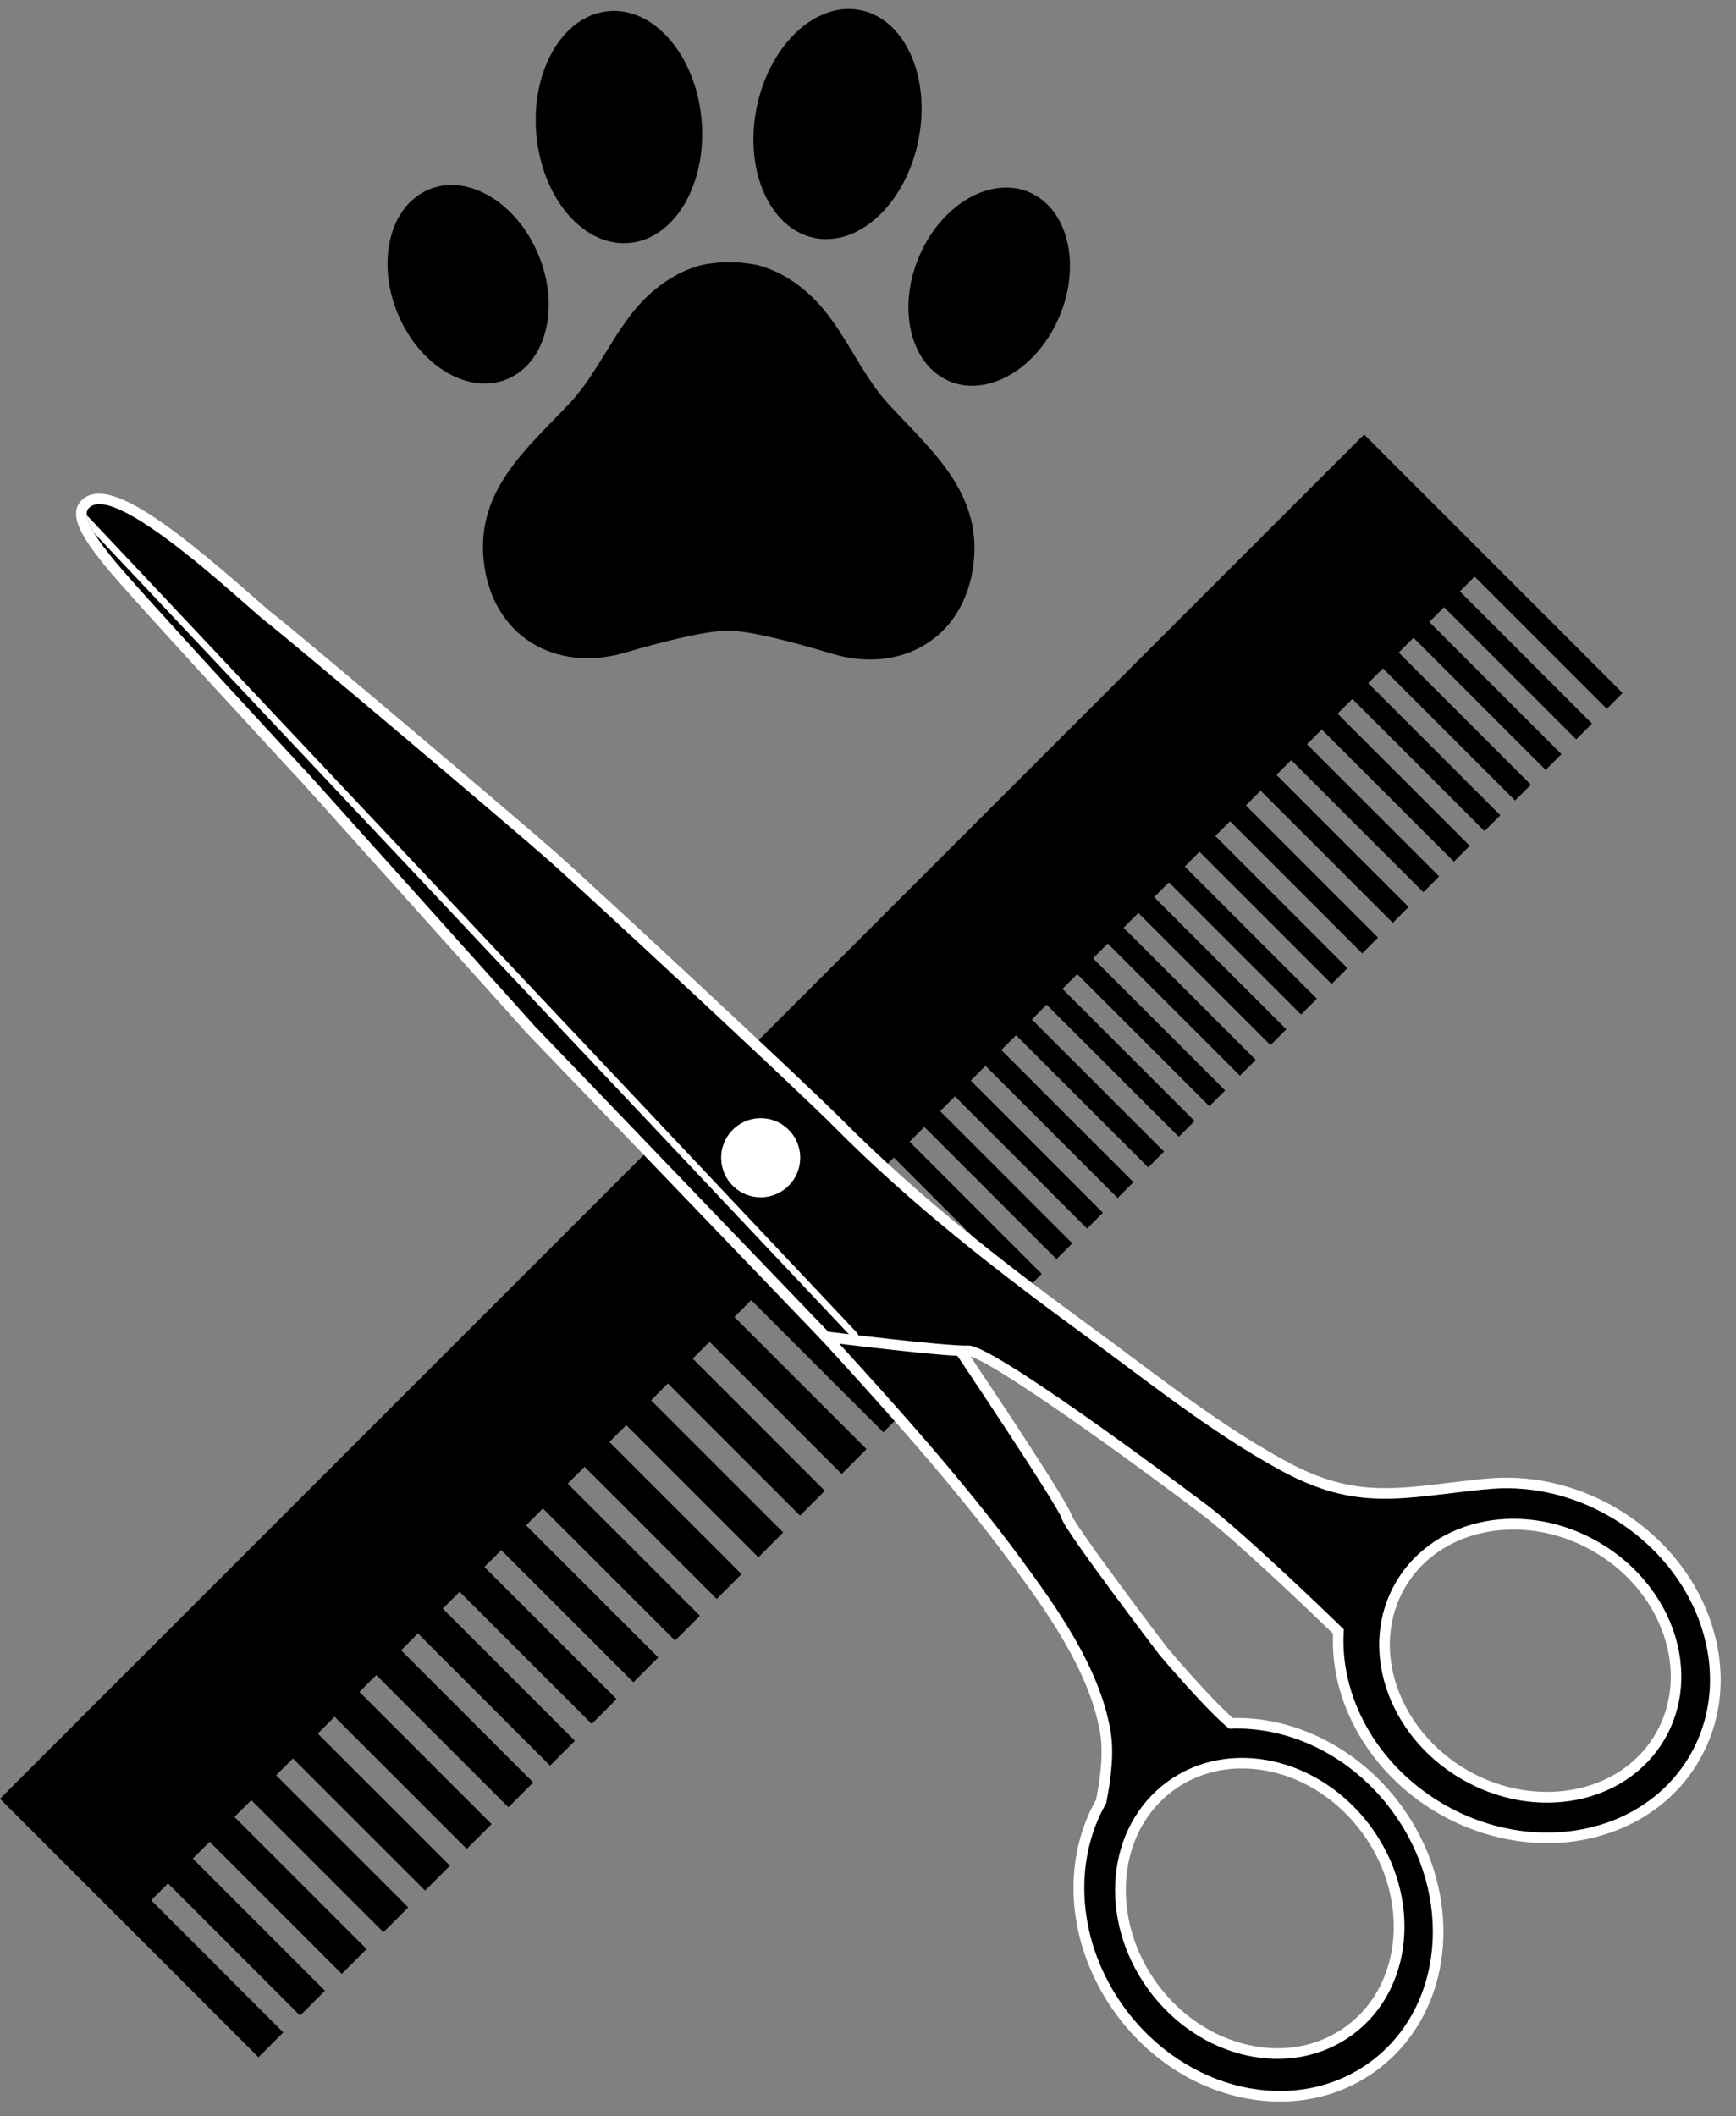 <?xml version="1.0" encoding="UTF-8" standalone="no"?><svg xmlns="http://www.w3.org/2000/svg" xmlns:xlink="http://www.w3.org/1999/xlink" fill="#000000" height="482.1" preserveAspectRatio="xMidYMid meet" version="1" viewBox="54.0 9.6 395.5 482.1" width="395.5" zoomAndPan="magnify"><rect x="54.0" y="9.6" width="395.5" height="482.1" fill="#808080" stroke="none"/><g><g id="change1_1"><path d="M 211.512 261.855 L 207.215 266.148 L 54 419.367 L 82.777 448.145 L 112.883 478.246 L 118.535 472.594 L 88.434 442.488 L 92.27 438.652 L 122.371 468.758 L 128.027 463.102 L 97.926 432.996 L 101.762 429.16 L 131.863 459.266 L 137.52 453.609 L 107.414 423.508 L 111.25 419.672 L 141.355 449.773 L 147.008 444.117 L 116.906 414.016 L 120.742 410.18 L 150.844 440.281 L 156.5 434.629 L 126.398 404.523 L 130.234 400.688 L 160.336 430.793 L 165.992 425.137 L 135.887 395.031 L 139.723 391.199 L 169.828 421.301 L 175.48 415.645 L 145.379 385.543 L 149.215 381.707 L 179.316 411.812 L 184.973 406.152 L 154.871 376.051 L 158.707 372.215 L 188.809 402.32 L 194.465 396.664 L 164.359 366.562 L 168.195 362.727 L 198.301 392.828 L 203.957 387.172 L 173.852 357.07 L 177.688 353.234 L 207.789 383.336 L 213.445 377.684 L 183.344 347.578 L 187.18 343.742 L 217.281 373.848 L 222.938 368.191 L 192.836 338.09 L 196.672 334.254 L 226.773 364.355 L 232.43 358.699 L 202.324 328.598 L 206.16 324.762 L 236.266 354.863 L 241.918 349.211 L 211.816 319.105 L 215.652 315.27 L 245.754 345.371 L 251.41 339.719 L 221.309 309.613 L 225.145 305.777 L 255.246 335.883 L 260.902 330.227 L 230.797 300.125 L 234.633 296.289 L 264.738 326.391 L 266.098 325.031 L 269.297 321.828 L 270.395 320.734 L 240.289 290.633 L 243.695 287.227 L 273.801 317.328 L 277.398 313.727 L 247.297 283.625 L 250.66 280.262 L 280.766 310.363 L 284.363 306.762 L 254.262 276.66 L 257.625 273.297 L 287.73 303.398 L 291.328 299.797 L 261.227 269.695 L 264.59 266.332 L 294.695 296.434 L 298.297 292.832 L 268.191 262.73 L 271.555 259.367 L 301.66 289.469 L 305.262 285.867 L 275.156 255.766 L 278.52 252.402 L 308.625 282.504 L 312.227 278.902 L 282.121 248.801 L 285.484 245.438 L 315.59 275.539 L 319.188 271.938 L 289.086 241.836 L 292.449 238.473 L 322.555 268.574 L 326.152 264.973 L 296.051 234.871 L 299.414 231.508 L 329.52 261.609 L 333.117 258.008 L 303.016 227.906 L 306.379 224.543 L 336.484 254.645 L 340.086 251.043 L 309.98 220.941 L 313.344 217.578 L 343.449 247.68 L 347.051 244.078 L 316.945 213.977 L 320.309 210.613 L 350.414 240.715 L 354.016 237.113 L 323.91 207.012 L 327.273 203.648 L 357.379 233.75 L 360.98 230.148 L 330.875 200.047 L 334.238 196.684 L 364.344 226.785 L 367.941 223.184 L 337.84 193.082 L 341.203 189.719 L 371.309 219.82 L 374.906 216.219 L 344.805 186.117 L 348.168 182.754 L 378.27 212.855 L 381.871 209.254 L 351.77 179.152 L 355.133 175.789 L 385.234 205.891 L 388.84 202.289 L 358.734 172.188 L 362.098 168.824 L 392.199 198.926 L 395.805 195.324 L 365.699 165.223 L 369.062 161.859 L 399.164 191.961 L 402.77 188.359 L 372.664 158.258 L 376.027 154.895 L 406.133 184.996 L 409.73 181.395 L 379.629 151.293 L 382.992 147.93 L 413.098 178.031 L 416.695 174.43 L 386.594 144.328 L 389.957 140.965 L 420.062 171.066 L 423.66 167.465 L 364.781 108.586 L 211.512 261.855" fill="#000000"/></g><g id="change2_1"><path d="M 318.254 420.117 C 308.16 430.348 307.867 448.102 317.578 461.414 C 322.852 468.648 330.27 473.637 338.465 475.465 C 346.547 477.266 354.418 475.766 360.629 471.234 C 361.742 470.422 362.797 469.516 363.758 468.539 C 373.852 458.312 374.141 440.559 364.434 427.246 C 359.156 420.012 351.738 415.02 343.547 413.195 C 335.465 411.395 327.594 412.895 321.383 417.422 C 320.27 418.234 319.219 419.145 318.254 420.117 Z M 371.914 477.531 C 370.551 478.914 369.062 480.195 367.488 481.344 C 358.758 487.711 347.754 489.84 336.504 487.332 C 325.371 484.848 315.32 478.105 308.203 468.348 C 297.23 453.301 295.488 434.188 303.723 419.535 C 304.559 415.258 305.5 409.156 304.59 404.066 C 302.016 389.68 291.754 375.766 284.262 365.605 C 271.527 348.34 256.281 331.383 241.754 315.496 L 237.398 310.727 L 272.574 314.828 L 273.195 315.75 C 282.141 329.062 297.141 351.641 298.195 354.871 C 299.129 357.172 311.535 373.941 320.09 385.168 C 320.793 385.992 330.207 397.004 334.879 400.977 C 349.34 400.625 363.965 408.203 373.238 420.922 C 379.684 429.762 383.09 440.359 382.832 450.762 C 382.57 461.152 378.695 470.66 371.914 477.531" fill="#ffffff"/></g><g id="change1_2"><path d="M 366.379 425.824 C 378 441.762 376.062 462.965 362.047 473.184 C 348.031 483.402 327.254 478.77 315.633 462.836 C 304.012 446.898 305.949 425.695 319.965 415.477 C 333.98 405.258 354.762 409.891 366.379 425.824 Z M 318.215 386.68 C 318.215 386.68 296.512 358.199 295.891 355.562 C 295.27 352.93 271.195 317.094 271.195 317.094 L 243.535 313.867 C 258.012 329.703 273.445 346.883 286.199 364.176 C 294.746 375.762 304.375 389.188 306.961 403.645 C 307.879 408.77 307.141 414.695 306.012 420.387 C 298.32 433.746 299.406 452.195 310.148 466.93 C 324.148 486.125 349.188 491.707 366.07 479.395 C 382.953 467.086 385.289 441.539 371.289 422.344 C 361.91 409.48 347.578 402.766 334.059 403.414 C 329.289 399.719 318.215 386.68 318.215 386.68" fill="#000000"/></g><g id="change2_2"><path d="M 377.941 366.219 C 376.48 367.703 375.199 369.371 374.137 371.176 C 366.102 384.852 372.344 403.488 388.051 412.723 C 401.328 420.523 417.84 419.215 427.312 409.613 C 428.777 408.129 430.059 406.461 431.117 404.656 C 434.98 398.086 435.695 390.164 433.125 382.363 C 430.52 374.449 424.863 367.613 417.203 363.113 C 403.93 355.312 387.418 356.617 377.941 366.219 Z M 435.562 417.914 C 429.176 424.391 420.273 428.434 410.504 429.305 C 400.668 430.18 390.344 427.773 381.426 422.535 C 366.211 413.594 356.996 397.688 357.695 381.746 C 351.633 375.895 335.102 360.098 327.605 354.441 C 305.012 337.395 278.832 319.047 274.707 318.539 C 269.152 318.699 243.488 315.5 242.395 315.363 L 241.547 315.258 L 174.031 244.953 L 122.863 187.934 C 121.258 186.199 82.855 144.742 77.668 138.176 L 77.359 137.789 C 73.348 132.738 69.328 127.07 72.461 123.715 L 72.559 123.609 C 78.047 118.051 91.621 127.902 111.742 145.598 C 113.656 147.281 115.172 148.609 115.895 149.176 C 122.527 154.328 172.734 196.797 180.938 204.082 C 189.324 211.535 236.945 255.723 245.812 264.66 C 263.953 282.953 284.586 298.711 302.375 311.711 C 305.516 314.008 308.688 316.371 311.75 318.664 C 322.926 327.012 334.48 335.645 346.855 342.402 C 361.074 350.176 370.246 349.066 384.133 347.387 C 386.676 347.078 389.309 346.762 392.172 346.469 L 392.18 346.492 C 402.336 345.367 412.992 347.73 422.203 353.141 C 432.617 359.262 440.316 368.598 443.887 379.434 C 447.492 390.379 446.461 401.535 440.984 410.855 C 439.477 413.422 437.652 415.797 435.566 417.914 C 435.562 417.914 435.562 417.914 435.562 417.914" fill="#ffffff"/></g><g id="change1_3"><path d="M 433.195 405.879 C 424.473 420.727 403.715 424.719 386.832 414.797 C 369.949 404.879 363.336 384.801 372.062 369.953 C 380.785 355.105 401.543 351.113 418.426 361.035 C 435.309 370.953 441.922 391.031 433.195 405.879 Z M 420.984 355.219 C 411.801 349.82 401.684 347.844 392.348 348.898 C 392.371 348.891 392.395 348.879 392.414 348.867 C 373.512 350.785 363.234 354.102 345.699 344.52 C 329.762 335.812 315.57 324.34 300.953 313.656 C 281.047 299.109 261.488 283.891 244.102 266.355 C 235.105 257.285 187.195 212.867 179.336 205.883 C 171.477 198.898 120.969 156.164 114.418 151.078 C 109.777 147.473 80.113 119.047 74.223 125.355 C 72.137 127.594 77.711 134.344 79.559 136.684 C 84.746 143.25 124.656 186.324 124.656 186.324 L 175.824 243.344 L 242.695 312.973 C 242.695 312.973 269.371 316.309 274.68 316.129 C 279.984 315.945 319.277 345.141 329.055 352.516 C 337.016 358.52 354.723 375.52 360.164 380.785 C 359.066 395.703 367.395 411.496 382.645 420.457 C 403.133 432.496 428.32 427.648 438.906 409.637 C 449.492 391.621 441.469 367.258 420.984 355.219" fill="#000000"/></g><g id="change2_3"><path d="M 73.777 126.965 C 74.289 127.508 75.418 128.703 76.719 130.086 C 76.719 130.086 164.82 223.609 170.324 229.512 C 175.027 234.551 244.996 308.707 244.996 308.707 C 246.77 310.594 248.621 312.559 249.113 313.082 C 249.328 313.309 249.477 313.559 249.551 313.797 C 249.645 314.105 249.617 314.395 249.441 314.562 C 249.125 314.859 248.465 314.676 247.977 314.156 C 247.859 314.031 247.656 313.816 247.402 313.543 C 246.594 312.684 245.203 311.215 243.855 309.785 C 243.855 309.785 173.891 235.629 169.18 230.582 C 163.68 224.68 75.617 131.191 75.617 131.191 C 75.547 131.117 75.48 131.051 75.414 130.98 C 75.41 130.977 75.41 130.969 75.41 130.969 C 74.539 129.539 73.875 128.105 73.777 126.965" fill="#ffffff"/></g><g id="change2_4"><path d="M 221.152 279.93 C 224.793 283.324 230.492 283.129 233.891 279.492 C 237.285 275.855 237.09 270.152 233.453 266.754 C 229.816 263.359 224.113 263.555 220.719 267.191 C 217.32 270.828 217.516 276.531 221.152 279.93" fill="#ffffff"/></g><g id="change1_4"><path d="M 256.516 101.762 C 249.723 94.402 246.312 84.34 239.113 77.34 C 235.559 73.883 231.121 71.109 226.371 69.934 C 226.062 69.855 220.301 68.922 220.297 69.523 C 220.297 68.922 214.527 69.805 214.219 69.879 C 209.457 71.008 204.996 73.742 201.41 77.164 C 194.156 84.098 190.66 94.129 183.805 101.426 C 174.129 111.727 162.48 121.176 164.203 137.344 C 166.062 154.785 180.805 162.793 196.145 158.344 C 216.727 152.375 219.941 153.402 219.941 153.402 C 219.941 153.402 223.164 152.406 243.695 158.562 C 258.996 163.152 273.805 155.281 275.812 137.855 C 277.672 121.707 266.105 112.152 256.516 101.762" fill="#000000"/></g><g id="change1_5"><path d="M 263.074 42.289 C 259.906 56.555 249.156 66.137 239.062 63.691 C 228.973 61.246 223.363 47.695 226.535 33.43 C 229.703 19.16 240.457 9.578 250.547 12.023 C 260.637 14.473 266.246 28.02 263.074 42.289" fill="#000000"/></g><g id="change1_6"><path d="M 213.793 36.527 C 215.227 51.098 207.977 63.809 197.602 64.922 C 187.227 66.035 177.656 55.125 176.223 40.555 C 174.793 25.984 182.043 13.27 192.418 12.16 C 202.789 11.047 212.363 21.957 213.793 36.527" fill="#000000"/></g><g id="change1_7"><path d="M 176.199 66.547 C 181.594 78.27 179 91.266 170.41 95.578 C 161.82 99.891 150.484 93.883 145.094 82.16 C 139.699 70.438 142.293 57.438 150.883 53.129 C 159.473 48.816 170.809 54.824 176.199 66.547" fill="#000000"/></g><g id="change1_8"><path d="M 263.871 66.953 C 258.383 78.625 260.863 91.645 269.418 96.035 C 277.973 100.426 289.355 94.52 294.848 82.852 C 300.336 71.18 297.855 58.156 289.301 53.766 C 280.746 49.379 269.363 55.281 263.871 66.953" fill="#000000"/></g></g></svg>